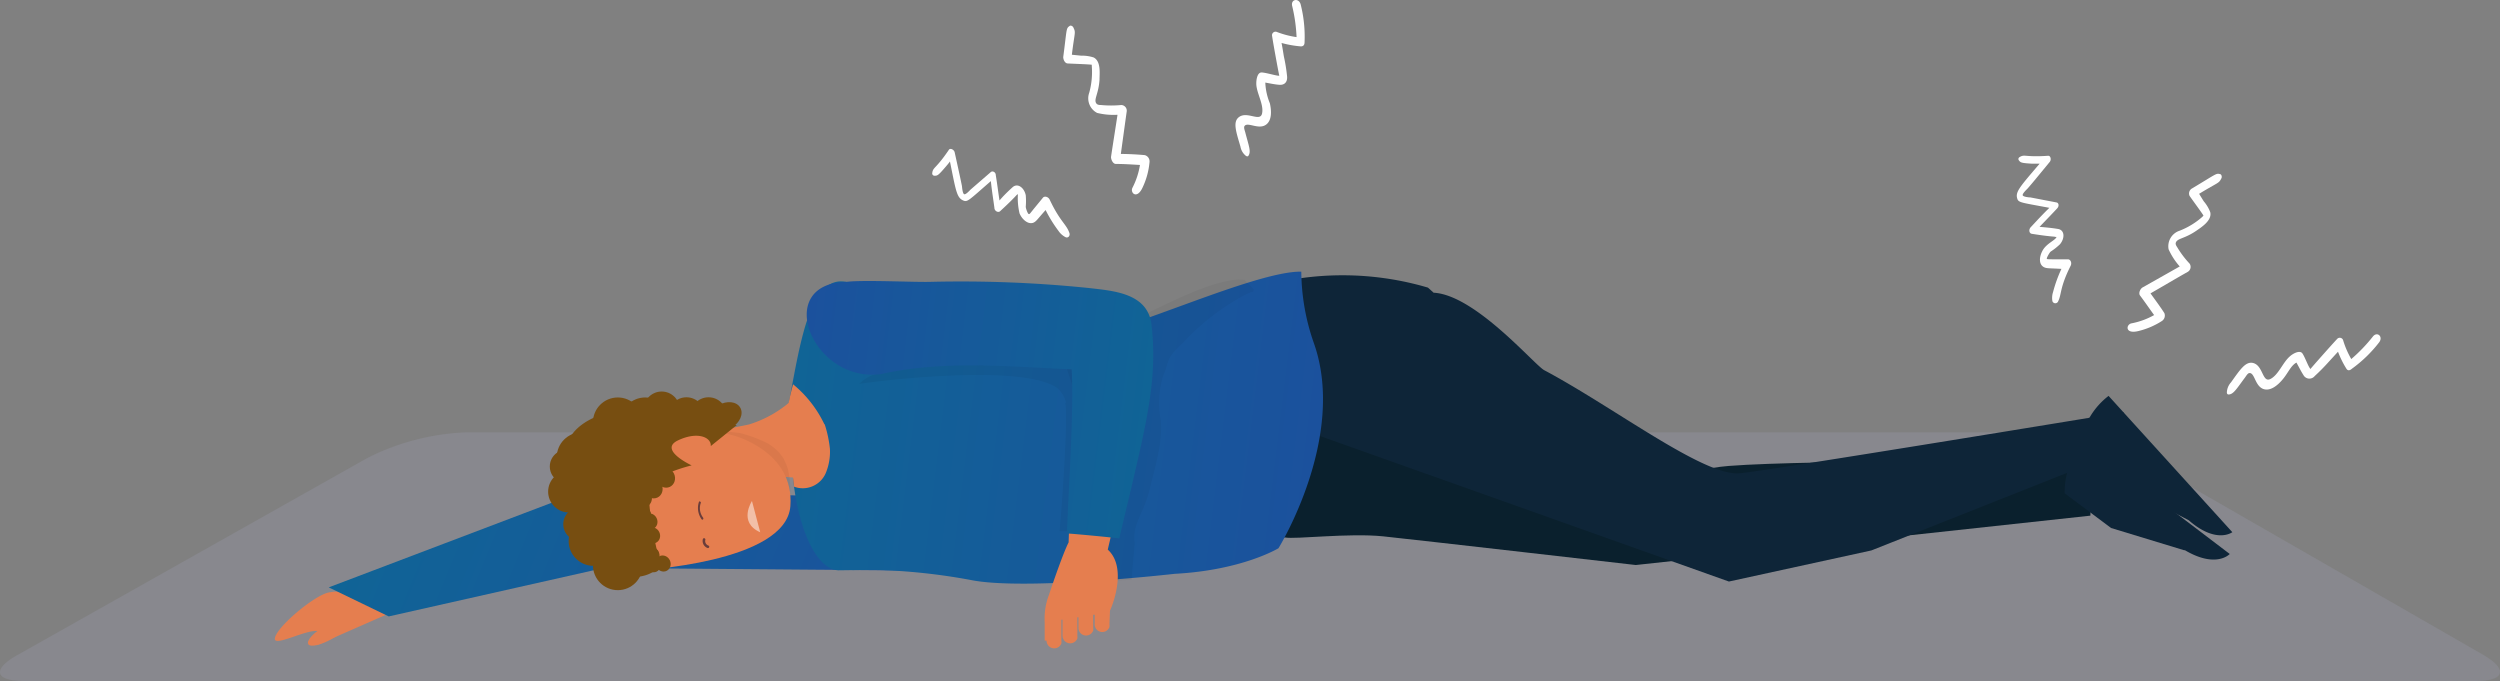 <svg xmlns="http://www.w3.org/2000/svg" xmlns:xlink="http://www.w3.org/1999/xlink" viewBox="0 0 269.46 73.4"><rect x="0" y="0" width="269.46" height="73.4" fill="#808080" stroke="none"/><defs><style>.cls-1{fill:none;}.cls-2{opacity:0.15;}.cls-3{fill:#b4b5db;}.cls-4{fill:#e57e4f;}.cls-5{fill:url(#linear-gradient);}.cls-6{fill:#0a202d;}.cls-7{fill:#0e2538;}.cls-8{opacity:0.06;}.cls-9{opacity:0.04;}.cls-10{fill:#010101;}.cls-11{fill:url(#linear-gradient-2);}.cls-12{clip-path:url(#clip-path);}.cls-13{opacity:0.05;}.cls-14{fill:url(#linear-gradient-3);}.cls-15{fill:#3b2121;}.cls-16{opacity:0.15;}.cls-17{clip-path:url(#clip-path-2);}.cls-18{clip-path:url(#clip-path-3);}.cls-19{opacity:0.5;}.cls-20{clip-path:url(#clip-path-4);}.cls-21{fill:#fff;}.cls-22{fill:#6a3d3a;}.cls-23{fill:#774e11;}</style><linearGradient id="linear-gradient" x1="309.32" y1="-1651.06" x2="369.79" y2="-1651.06" gradientTransform="translate(-871.65 1458.59) rotate(22.32)" gradientUnits="userSpaceOnUse"><stop offset="0" stop-color="#106496"/><stop offset="1" stop-color="#1b519d"/></linearGradient><linearGradient id="linear-gradient-2" x1="247.74" y1="-465.74" x2="305.04" y2="-465.74" gradientTransform="translate(-217.18 473.95) rotate(6.97)" xlink:href="#linear-gradient"/><clipPath id="clip-path"><polygon class="cls-1" points="135.34 30.22 127.75 65.13 96.79 66.82 95.76 28.23 135.34 30.22"/></clipPath><linearGradient id="linear-gradient-3" x1="248.48" y1="-466.93" x2="286.37" y2="-466.93" gradientTransform="translate(-217.18 473.95) rotate(6.97)" gradientUnits="userSpaceOnUse"><stop offset="0" stop-color="#1b519d"/><stop offset="1" stop-color="#106496"/></linearGradient><clipPath id="clip-path-2"><rect class="cls-1" x="75.54" y="45.63" width="0.43" height="0.45" transform="translate(26.14 119.21) rotate(-87.12)"/></clipPath><clipPath id="clip-path-3"><rect class="cls-1" x="78.64" y="45.61" width="5.6" height="8.17" transform="translate(22.32 124.57) rotate(-83.09)"/></clipPath><clipPath id="clip-path-4"><rect class="cls-1" x="79.46" y="53.21" width="2.41" height="4.59" transform="translate(-17.12 50.34) rotate(-31.51)"/></clipPath></defs><g id="Layer_2" data-name="Layer 2"><g id="Layer_1-2" data-name="Layer 1"><g class="cls-2"><path class="cls-3" d="M39.56,49.38A25.77,25.77,0,0,1,50.17,46.6h170.1a25.05,25.05,0,0,1,10.58,2.83l36.79,21.14c2.7,1.56,2.36,2.83-.76,2.83H2.57c-3.12,0-3.45-1.25-.73-2.78Z"/></g><path class="cls-4" d="M42.45,65.89c-1.16.27.93-1-.27-1.11-2.29-.29-4.51-1.35-6.75-.92-1.57.31-5.77,3.83-5.81,5,0,.87,3.59-1.14,4.73-.82a.66.66,0,0,0,.31,0c.19,0-.58,1.41-.38,1.44"/><ellipse class="cls-4" cx="35.77" cy="68.39" rx="2.61" ry="0.8" transform="matrix(0.86, -0.5, 0.5, 0.86, -29.49, 27.19)"/><polygon class="cls-5" points="101.53 61.52 65.08 61.22 41.9 66.44 35.43 63.31 62.78 52.93 96.44 53.62 102.75 58.54 101.53 61.52"/><path class="cls-6" d="M137.16,58l3.31-17.13,33.39,12.1s8-2.39,12.48-2.75c8.92-.7,39.16-.49,39.16-.49l-.19,5.85-49,5.32s-23.16-2.66-27.22-3.09c-3.71-.38-9.49.34-10.58.12"/><path class="cls-7" d="M154.52,31.55c4.48.23,10.85,7.77,11.92,8.35,7.52,4,17.09,11.37,21,11.12,2.32-.15,41.42-6.59,41.42-6.59L230.28,48,201.7,59.33l-15.35,3.35L140.88,46.5,135.52,31a32.46,32.46,0,0,1,18.39,0"/><path class="cls-7" d="M235.46,59.32l-7.92-2.41-5-3.74a8,8,0,0,1,2-5.46l15.79,12s-1.45,1.61-4.87-.43"/><path class="cls-7" d="M235.9,56.07l-7.34-3.81-4.29-4.59a7.93,7.93,0,0,1,3-5l13.34,14.69s-1.72,1.33-4.72-1.3"/><g class="cls-9"><path class="cls-10" d="M94.06,57.25c7.38,1.6,14.87-4.44,20,1.28"/></g><path class="cls-11" d="M90.36,61.47c-2.85-.14-4.91-6.25-5-12.13,0-2.57-.84-3.27-.47-5.21,1.3-6.71,2.27-14.52,6.3-13.75,6.79,1.3,21.09,5.37,26.5,5.52,3.26.09,17.64-6.72,22.57-6.62A23.67,23.67,0,0,0,141.62,37c3.58,10.14-3.82,22.09-3.82,22.09s-3.87,2.37-11.19,2.76c0,0-16.2,1.85-22,.66a65.41,65.41,0,0,0-10.38-1.09"/><g class="cls-9"><g class="cls-12"><path class="cls-10" d="M119.16,58.6a20.88,20.88,0,0,0,.26-4,18.43,18.43,0,0,0-.26-2.67c-.16-.87-3.24-9-4.29-12.59-.36-1.24-10.84-2.12-15.66-2.15-1,0-2.94-3.3-3.69-4.28,7.1,1.26,17.51,2.81,22.21,2.94,3.26.09,11.42-5.83,16.34-5.74a13.76,13.76,0,0,1,1.21,1.27,4.14,4.14,0,0,0-.9.3,25.28,25.28,0,0,0-6.8,5.19c-.36.36-.73.7-1.06,1.07-.74.84-.67,1.48-1.12,2.5a9.75,9.75,0,0,0-.29,4.83c.22,2.48-.59,4.91-1.16,7.32-.68,2.9-1.93,3.81-1.65,5.9,0,.29-.34,3.66-.32,4l-5.8.27c.08-.46,2.92-3.69,3-4.16"/></g></g><path class="cls-4" d="M112.6,69.05l0-2h0a7.08,7.08,0,0,1,.45-2.9c.45-1.36,1.56-4.58,2.13-5.69.14-4.52.68-13.8.43-19.1-6.85-.33-13.8-.91-20.51.53-7.29.94-7.87-8.67,0-8.79a46.91,46.91,0,0,1,5.26-.3,132.38,132.38,0,0,1,16.79.74c2.63.32,6.29.56,6.65,3.95.71,6.72-1.37,10.66-4.4,23.75v0c2,1.81.7,5.59.24,6.57l-.06,1.51a.75.75,0,0,1,0,.26.82.82,0,0,1-1.59-.32l0-1-.16,0,0,1.42a.87.87,0,0,1,0,.28.82.82,0,0,1-1.59-.31V66.54l-.12,0,0,2a.87.87,0,0,1,0,.28.83.83,0,0,1-1.6-.3l0-1.72-.12,0,0,2.27a.87.87,0,0,1,0,.28.81.81,0,0,1-.78.53.83.83,0,0,1-.82-.83"/><g class="cls-13"><path class="cls-10" d="M114.9,43.42a3,3,0,0,0-.94-1.59C110,39,93,41.27,92.59,41.39a4.43,4.43,0,0,1,2.72-1.27A32.79,32.79,0,0,1,99,39.46a95.51,95.51,0,0,1,12-.9c1.91,0,4.55-.13,5.09,2.26,1,4.47.37,8-.62,16.43h-1.27c.14-1,1-12.62.61-13.83"/></g><path class="cls-14" d="M115,57.5c.17-5,.76-13,.51-17.69-7-.3-13.73-1-20.55.51-7.41,1-11.71-9.78-3.72-9.94,1.8-.23,7.29.05,9,0a135.22,135.22,0,0,1,17.09.66c2.68.31,6.41.54,6.79,4,.72,6.44-.75,11.35-3.48,23-.3-.07-5.32-.55-5.68-.54"/><path class="cls-4" d="M88.89,45.73c-.07-.13-.22-.4,0,0a13.08,13.08,0,0,1,.56,2.62A6,6,0,0,1,89,51a2.7,2.7,0,0,1-3.41,1.46,23.72,23.72,0,0,1-.23-3.13c-.37-4.29-1-3.73.12-7.91a12.52,12.52,0,0,1,3.37,4.3"/><path class="cls-15" d="M81,44.6h0s0,0,0,0"/><g class="cls-16"><g class="cls-17"><path class="cls-10" d="M75.61,45.77a.69.69,0,0,0,0-.13c.17.27.3.44.3.44l-.44-.1.09-.21"/></g></g><path class="cls-4" d="M80.91,51.12a5.12,5.12,0,0,1-2.82-3.54c-.09-1.52-.1-1.24,2.64-1.83a12.41,12.41,0,0,0,4.64-2.63c2.44.56,3,3.92,2.55,6.47-.2,1-.63,2-1.65,1.94l-5.36-.41"/><g class="cls-13"><g class="cls-18"><path class="cls-10" d="M80.22,46.8a14.69,14.69,0,0,1,2.56,1,8.12,8.12,0,0,1,1,.76,7.51,7.51,0,0,1,.66.83,8.27,8.27,0,0,1,.47,1.1,11.18,11.18,0,0,1,.27,2.08c0,.14,0,.28,0,.41l-5.09-.75a5.09,5.09,0,0,1-2.57-3.73,2.1,2.1,0,0,1,1-2,11.78,11.78,0,0,1,1.68.28"/></g></g><path class="cls-4" d="M64.53,47.41C67.05,43.67,79,46.92,79,46.92s6.63,1.66,6.19,7.63c-.46,6.14-16.38,6.92-16.38,6.92s-6.23-11.15-4.26-14.06"/><g class="cls-19"><g class="cls-20"><path class="cls-21" d="M81.05,54l.89,3.37c-2.42-1.06-.89-3.37-.89-3.37"/></g></g><path class="cls-22" d="M75.49,54.15a.13.13,0,0,0,0-.07.09.09,0,0,0-.15,0,2.08,2.08,0,0,0,.29,1.9.1.1,0,0,0,.15,0,.17.17,0,0,0,0-.19,1.67,1.67,0,0,1-.24-1.59.2.2,0,0,0,0-.11"/><path class="cls-22" d="M76.44,58.89a.14.14,0,0,0-.09-.09.51.51,0,0,1-.32-.63.15.15,0,0,0-.12-.16.14.14,0,0,0-.16.12.81.81,0,0,0,.52.94.14.14,0,0,0,.17-.1.11.11,0,0,0,0-.08"/><path class="cls-23" d="M65.43,60.67c-3-3.36-5.45-7.83-4.52-12.19,1.06-5,9.94-5.17,14.5-3.82,3.24,1,3.93,1.14,4,1.16l-2.8,2.26c.08-.93-1.4-1.63-3.54-.61s1.48,2.69,1.48,2.69-3.12.74-4.24,1.9S71.2,61,71.2,61a3.8,3.8,0,0,1-5.77-.32"/><circle class="cls-23" cx="64" cy="51.72" r="2.25"/><circle class="cls-23" cx="61.33" cy="52.99" r="2.25"/><ellipse class="cls-23" cx="69.04" cy="57.42" rx="1.01" ry="1.1" transform="translate(-17.93 35.05) rotate(-25.33)"/><ellipse class="cls-23" cx="68.22" cy="56.24" rx="1.01" ry="1.1" transform="translate(-17.5 34.59) rotate(-25.33)"/><ellipse class="cls-23" cx="69.15" cy="55.54" rx="1.01" ry="1.1" transform="translate(-17.11 34.92) rotate(-25.33)"/><ellipse class="cls-23" cx="69.13" cy="55.49" rx="1.01" ry="1.1" transform="translate(-17.09 34.91) rotate(-25.33)"/><ellipse class="cls-23" cx="68.31" cy="54.31" rx="1.01" ry="1.1" transform="translate(-16.67 34.44) rotate(-25.33)"/><ellipse class="cls-23" cx="69.24" cy="53.62" rx="1.01" ry="1.1" transform="translate(-16.28 34.77) rotate(-25.33)"/><ellipse class="cls-23" cx="70.39" cy="52.64" rx="1.01" ry="1.1" transform="translate(-15.75 35.17) rotate(-25.33)"/><ellipse class="cls-23" cx="70.56" cy="51.25" rx="1.01" ry="1.1" transform="translate(-15.14 35.11) rotate(-25.33)"/><ellipse class="cls-23" cx="71.73" cy="51.49" rx="1.01" ry="1.1" transform="translate(-15.13 35.63) rotate(-25.33)"/><ellipse class="cls-23" cx="71.46" cy="60.74" rx="0.81" ry="0.88" transform="translate(-19.11 36.41) rotate(-25.33)"/><ellipse class="cls-23" cx="70.39" cy="60.82" rx="0.81" ry="0.88" transform="translate(-19.25 35.96) rotate(-25.33)"/><ellipse class="cls-23" cx="70.26" cy="59.83" rx="0.81" ry="0.88" transform="translate(-18.84 35.8) rotate(-25.33)"/><ellipse class="cls-23" cx="70.22" cy="59.82" rx="0.81" ry="0.88" transform="translate(-18.84 35.79) rotate(-25.33)"/><ellipse class="cls-23" cx="69.15" cy="59.9" rx="0.81" ry="0.88" transform="translate(-18.98 35.34) rotate(-25.33)"/><ellipse class="cls-23" cx="69.02" cy="58.91" rx="0.81" ry="0.88" transform="translate(-18.56 35.19) rotate(-25.33)"/><ellipse class="cls-23" cx="70.33" cy="57.71" rx="0.81" ry="0.88" transform="translate(-17.93 35.63) rotate(-25.33)"/><ellipse class="cls-23" cx="69.47" cy="56.96" rx="0.81" ry="0.88" transform="translate(-17.69 35.19) rotate(-25.33)"/><ellipse class="cls-23" cx="70.04" cy="56.21" rx="0.81" ry="0.88" transform="translate(-17.31 35.36) rotate(-25.33)"/><circle class="cls-23" cx="62.52" cy="56.5" r="1.81"/><circle class="cls-23" cx="61.82" cy="53.43" r="1.81"/><circle class="cls-23" cx="61.07" cy="50.28" r="1.81"/><circle class="cls-23" cx="63.97" cy="58.31" r="2.68"/><circle class="cls-23" cx="66.59" cy="60.93" r="2.68"/><circle class="cls-23" cx="62.69" cy="49.28" r="2.68"/><circle class="cls-23" cx="66.59" cy="45.52" r="2.68"/><circle class="cls-23" cx="69.54" cy="45.52" r="2.68"/><circle class="cls-23" cx="71.32" cy="44.15" r="1.95"/><circle class="cls-23" cx="73.99" cy="44.77" r="1.95"/><circle class="cls-23" cx="76.37" cy="44.77" r="1.95"/><ellipse class="cls-23" cx="78.15" cy="44.88" rx="1.89" ry="1.4" transform="translate(-11.97 45.09) rotate(-30)"/><path class="cls-21" d="M113.14,21.52c-.15-.32-.56-.42-.73-.21s-.54.66-.82,1c-.6.73-.6.79-.71.76s-.31-.59-.32-.78a7.49,7.49,0,0,0,0-1.25c-.18-.84-.89-1.34-1.42-.86s-1,.94-1.41,1.43c-.14-.91-.25-1.82-.4-2.73,0-.33-.35-.5-.54-.33l-2.16,1.87c-.11.1-.57.63-.73.5s-.2-.74-.22-.88c-.16-.79-.22-1.07-.78-3.62-.07-.3-.48-.49-.62-.28-1.44,2.13-1.72,1.85-1.8,2.53a.24.24,0,0,0,.23.27c.32,0,.39,0,1.13-.86.19-.22.38-.44.55-.67.63,3.1.72,3.88,1.41,4.19.48.21.54.06,3-2.08.1,1,.25,1.91.38,2.87,0,.36.41.57.62.37,1.75-1.61,1.72-1.75,1.91-1.83,0,0,0-.17,0,.07a7.06,7.06,0,0,0,.18,2c.28.67.94,1.23,1.5,1,.32-.15.39-.33,1.31-1.36a14.56,14.56,0,0,0,1.39,2.25,2.07,2.07,0,0,0,.75.67c.27.14.54-.14.42-.46C114.94,24.16,114.25,23.88,113.14,21.52Z"/><path class="cls-21" d="M120.85,11.32a11.42,11.42,0,0,1-2.18,0c-.14,0-.41,0-.52-.2-.27-.42.26-1,.36-2.52,0-.67.18-2-.64-2.41A4.13,4.13,0,0,0,116.53,6l-1-.1c.3-2.5.45-2.34.16-2.94-.07-.15-.28-.25-.39-.17-.41.29-.29.23-.7,3.36,0,.29.18.67.47.69s2.36.09,2.61.14a1,1,0,0,0,0,.17A8.36,8.36,0,0,1,117.4,10a1.77,1.77,0,0,0,.85,2.17,7.33,7.33,0,0,0,2.2.2c-.23,1.52-.47,3-.7,4.55,0,.29.21.75.52.75.86,0,1.73.06,2.6.11a8.18,8.18,0,0,1-.81,2.46c-.28.54.5,1.34,1.13-.11a8,8,0,0,0,.71-2.65.7.7,0,0,0-.51-.76c-.87-.08-1.73-.12-2.58-.13.21-1.52.41-3,.63-4.56A.61.61,0,0,0,120.85,11.32Z"/><path class="cls-21" d="M140.22,5c.25,0,.39-.15.39-.43a14.13,14.13,0,0,0-.42-4.1c-.2-.72-1.07-.56-.92.15A17.47,17.47,0,0,1,139.75,4a9.66,9.66,0,0,1-2.11-.55.38.38,0,0,0-.53.42c.13.89.75,4.26.78,4.29h-.08c-.29,0-1.35-.33-1.82-.35s-.6.78-.58,1.28c.05,1,.83,2.19.62,3.14s-1.6-.28-2.49.39c-.68.51-.32,1.55.16,3.18a1.63,1.63,0,0,0,.59,1c.09.06.21.08.26,0,.32-.45.07-1-.33-2.53-.05-.19-.18-.51-.09-.67.32-.51,1.5.41,2.31-.15.64-.44.63-1.45.43-2.32a6.5,6.5,0,0,1-.49-2.23c.5.09,1,.2,1.51.24s.88-.24.84-.88a18.3,18.3,0,0,0-.35-2.18c-.08-.49-.16-1-.25-1.45A11.15,11.15,0,0,0,140.22,5Z"/><path class="cls-21" d="M223.18,28.65c.16-.31,0-.69-.28-.7l-1.29,0c-.94,0-1,0-1-.09s.27-.61.42-.74a7.06,7.06,0,0,0,1-.79c.55-.66.51-1.53-.2-1.65s-1.33-.17-2-.23c.64-.67,1.28-1.32,1.91-2,.22-.24.17-.58-.08-.63l-2.81-.54c-.14,0-.84-.06-.84-.26s.46-.62.56-.73c.52-.6.7-.82,2.36-2.84.2-.24.09-.68-.17-.66-2.55.18-2.51-.21-3.09.15a.23.23,0,0,0-.07.34c.19.25.26.29,1.37.36.29,0,.58,0,.87,0-2.05,2.41-2.61,3-2.43,3.7.13.51.29.46,3.48,1.06-.69.67-1.35,1.38-2,2.08-.25.26-.19.67.1.72,2.34.37,2.43.26,2.62.36,0,0,.12-.11,0,.08-.26.34-1.07.66-1.46,1.38s-.39,1.5.16,1.78c.32.15.51.1,1.88.18a14.66,14.66,0,0,0-.9,2.49,2,2,0,0,0-.07,1,.33.33,0,0,0,.62,0C222.22,31.7,222,31,223.18,28.65Z"/><path class="cls-21" d="M236,28.41a10.07,10.07,0,0,1-1.31-1.73c-.08-.13-.24-.33-.17-.53.17-.48.93-.4,2.21-1.28.55-.38,1.71-1.11,1.5-2a4,4,0,0,0-.69-1.16c-.18-.27-.34-.55-.51-.82,2.15-1.31,2.11-1.09,2.41-1.69.07-.15,0-.38-.11-.42-.48-.14-.36-.08-3.08,1.54a.62.62,0,0,0-.25.79c.24.36,1.39,1.91,1.5,2.13a1.54,1.54,0,0,0-.12.13,8.14,8.14,0,0,1-2.46,1.5,1.76,1.76,0,0,0-1.18,2,7.3,7.3,0,0,0,1.2,1.85l-4,2.26c-.26.15-.47.62-.28.87.52.69,1,1.4,1.52,2.11a8,8,0,0,1-2.43.89c-.61.11-.75,1.22.78.82A8.14,8.14,0,0,0,233,34.61a.7.7,0,0,0,.28-.87c-.47-.73-1-1.43-1.49-2.12,1.33-.76,2.65-1.55,4-2.31A.62.62,0,0,0,236,28.41Z"/><path class="cls-21" d="M252.91,39.75c.13.21.35.21.58,0a14.23,14.23,0,0,0,2.95-2.86c.45-.61-.21-1.19-.67-.63a17.48,17.48,0,0,1-2.34,2.44,9.45,9.45,0,0,1-.87-2,.38.38,0,0,0-.66-.16c-.61.65-2.88,3.21-2.89,3.26a.17.17,0,0,0,0-.06c-.21-.21-.58-1.27-.85-1.65s-1,0-1.36.33c-.76.66-1.22,2-2.09,2.43s-.77-1.43-1.84-1.72c-.83-.22-1.42.71-2.41,2.09a1.7,1.7,0,0,0-.44,1.09c0,.11.07.21.17.21.54,0,.86-.59,1.78-1.82.12-.16.29-.47.47-.49.6-.06.6,1.43,1.55,1.73.74.23,1.52-.4,2.09-1.1s.85-1.44,1.44-1.76c.25.45.48.92.75,1.34a.73.73,0,0,0,1.22.11A21.14,21.14,0,0,0,251,39l1-1.09A10.24,10.24,0,0,0,252.91,39.75Z"/></g></g></svg>